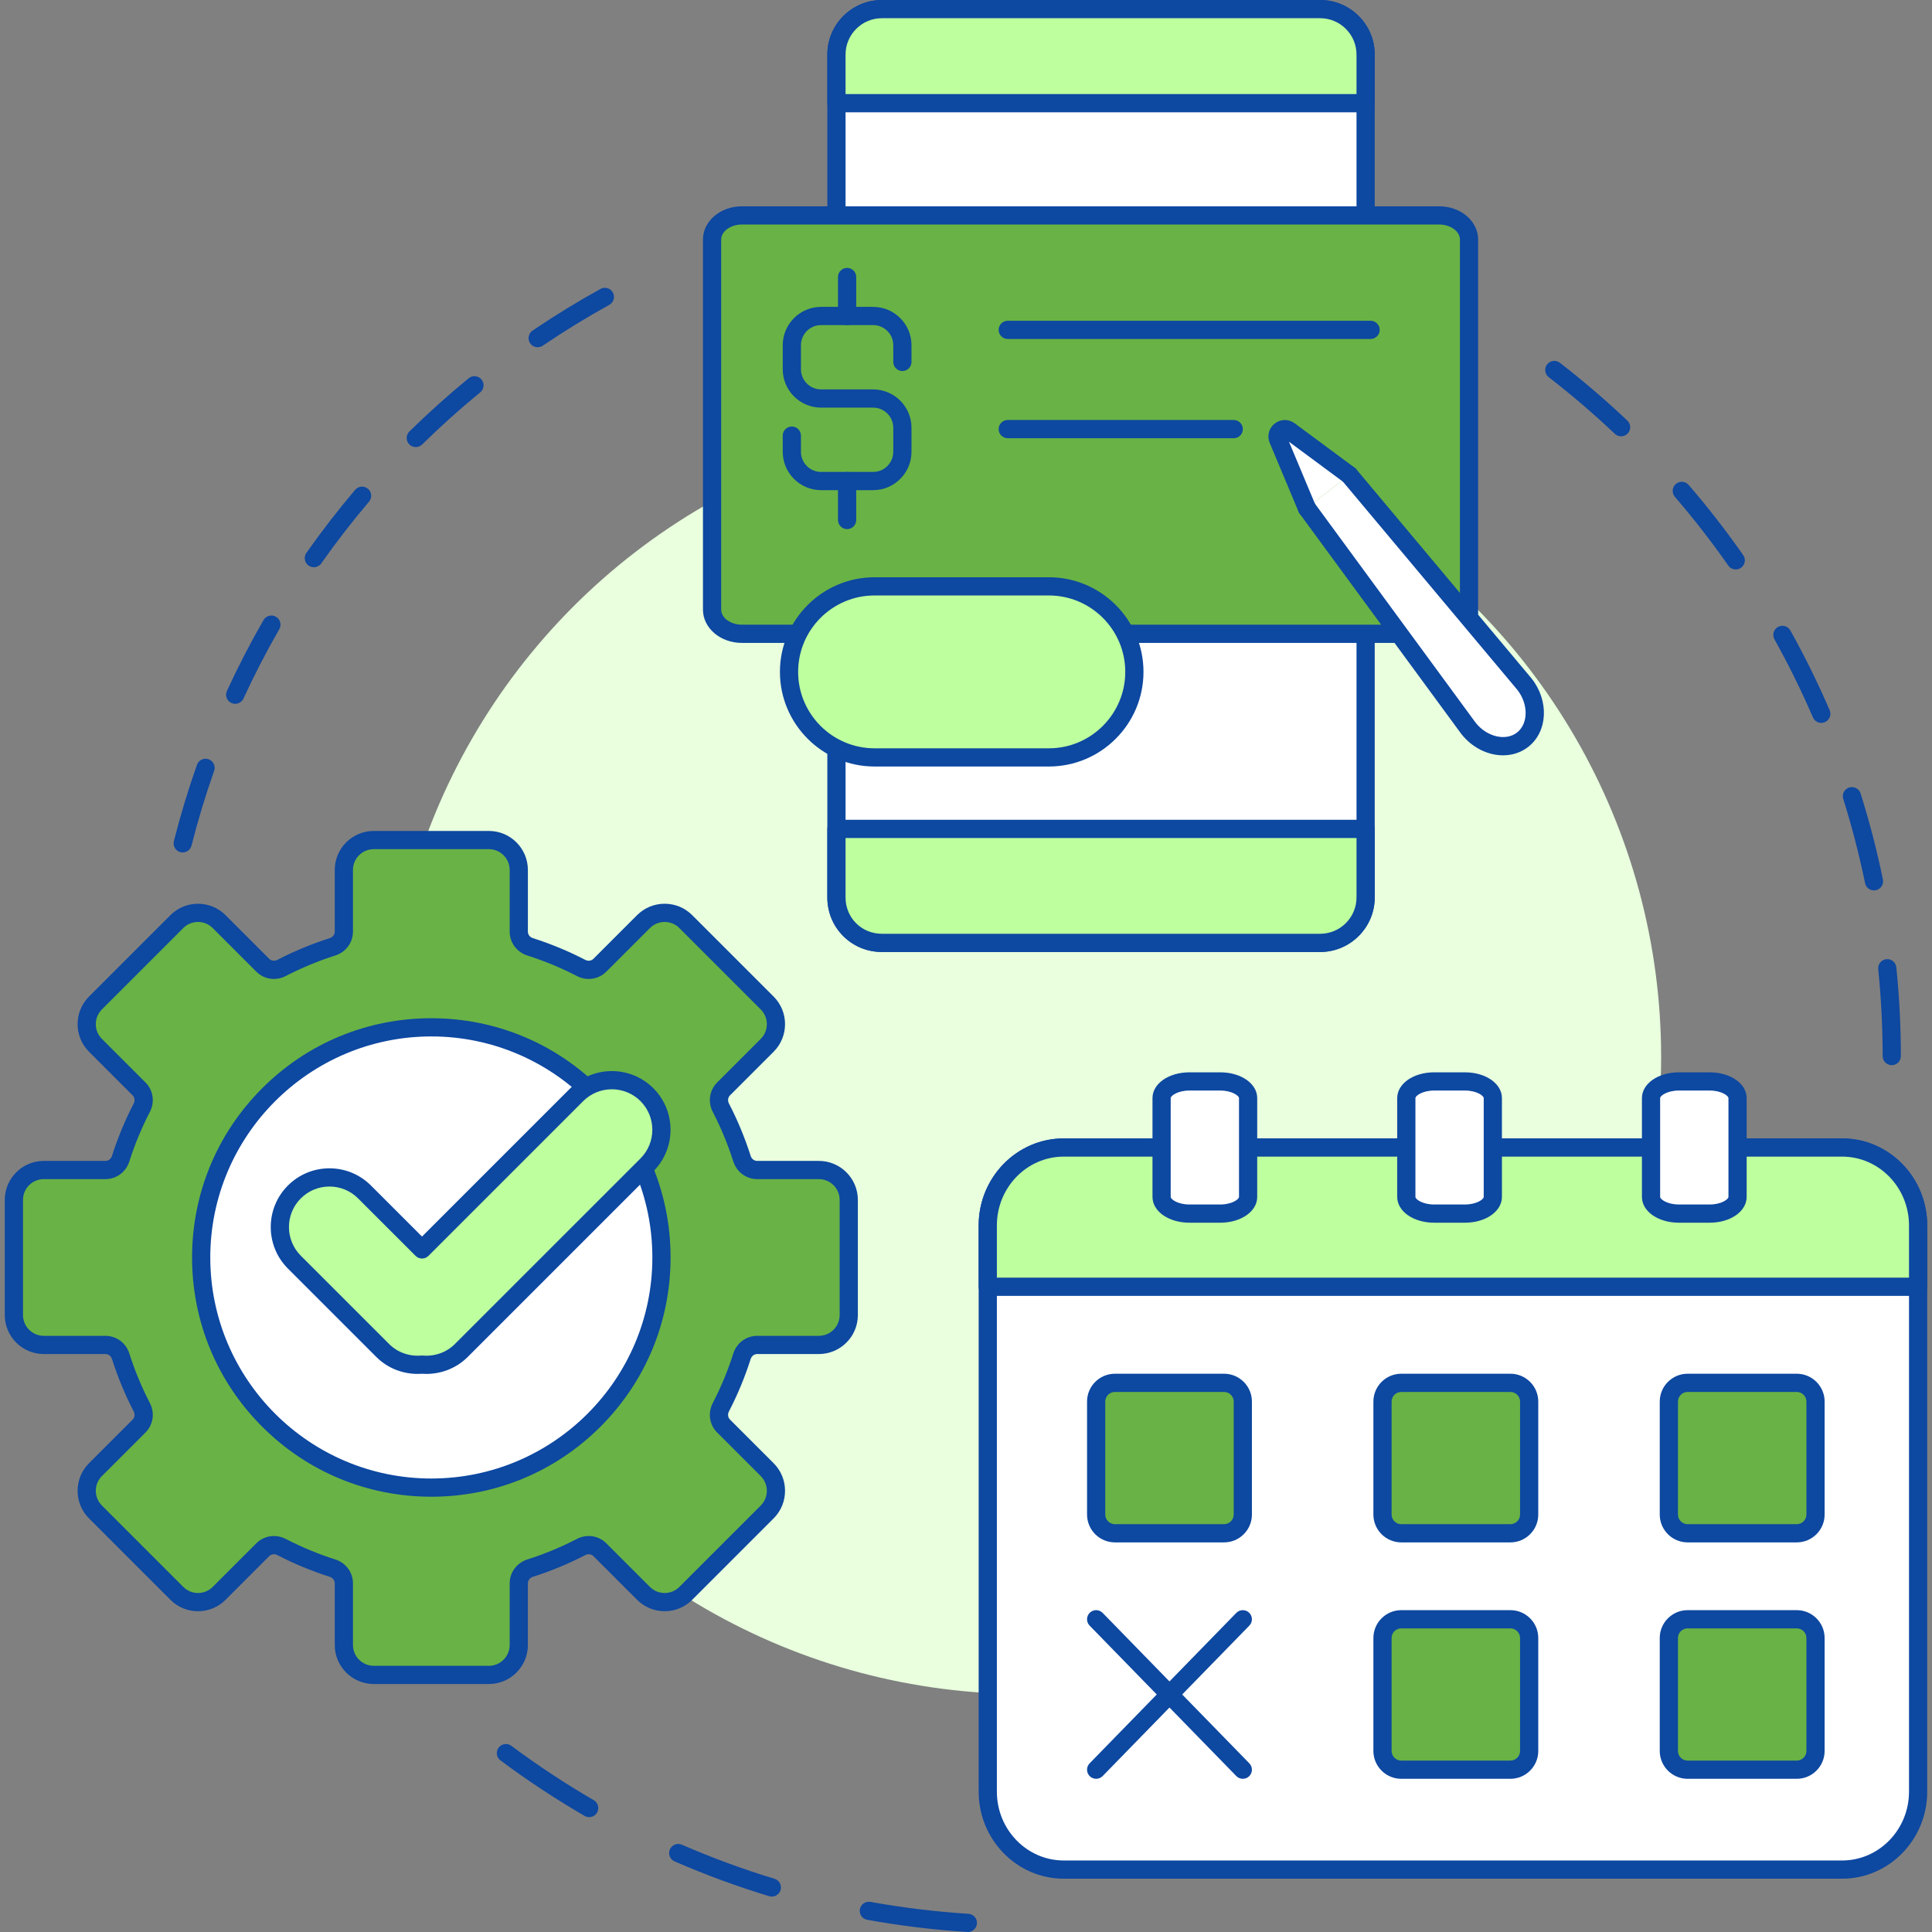 <svg xmlns="http://www.w3.org/2000/svg" viewBox="0 0 512 512" id="Paybills"><rect x="0" y="0" width="512" height="512" fill="#808080" stroke="none"/><path fill="#0d48a1" d="M48.422 225.909c-.196 0-.395-.024-.594-.074-1.292-.327-2.074-1.639-1.747-2.931 1.722-6.804 3.78-13.609 6.117-20.226.444-1.256 1.822-1.915 3.078-1.471s1.915 1.822 1.471 3.078c-2.288 6.479-4.303 13.141-5.989 19.802C50.483 225.18 49.5 225.909 48.422 225.909zM62.33 186.521c-.337 0-.68-.071-1.007-.221-1.211-.557-1.741-1.989-1.184-3.2 2.93-6.37 6.191-12.685 9.694-18.77.665-1.155 2.14-1.552 3.295-.887 1.155.665 1.552 2.14.887 3.295-3.43 5.958-6.623 12.142-9.492 18.379C64.117 185.999 63.243 186.521 62.33 186.521zM83.164 150.322c-.48 0-.964-.143-1.386-.44-1.09-.767-1.351-2.272-.585-3.361 4.035-5.734 8.383-11.355 12.924-16.705.862-1.016 2.384-1.141 3.401-.278 1.016.862 1.14 2.385.278 3.401-4.447 5.24-8.705 10.744-12.656 16.36C84.669 149.965 83.922 150.322 83.164 150.322zM110.186 118.481c-.624 0-1.248-.241-1.721-.722-.934-.95-.921-2.478.03-3.412 5.003-4.917 10.29-9.663 15.714-14.107 1.031-.844 2.551-.693 3.395.337.844 1.031.693 2.551-.337 3.395-5.312 4.352-10.49 9-15.39 13.816C111.407 118.25 110.796 118.481 110.186 118.481zM142.489 92.022c-.773 0-1.533-.371-1.999-1.059-.748-1.103-.46-2.603.643-3.351 5.808-3.938 11.863-7.653 17.997-11.043 1.166-.644 2.634-.222 3.279.944s.222 2.634-.944 3.279c-6.006 3.319-11.936 6.958-17.623 10.813C143.426 91.887 142.955 92.022 142.489 92.022zM256.497 512c-.052 0-.104-.002-.156-.005-8.88-.567-17.802-1.652-26.519-3.226-1.311-.237-2.182-1.492-1.946-2.803.237-1.311 1.491-2.182 2.803-1.946 8.536 1.541 17.273 2.604 25.969 3.159 1.33.085 2.339 1.232 2.254 2.561C258.821 511.019 257.759 512 256.497 512zM204.549 502.615c-.232 0-.468-.034-.701-.104-8.495-2.575-16.931-5.678-25.076-9.22-1.222-.532-1.782-1.953-1.25-3.175.531-1.222 1.953-1.781 3.175-1.25 7.974 3.469 16.234 6.506 24.551 9.027 1.275.387 1.995 1.734 1.609 3.009C206.541 501.944 205.584 502.615 204.549 502.615zM156.138 481.565c-.411 0-.827-.105-1.208-.326-7.674-4.452-15.176-9.401-22.299-14.71-1.068-.796-1.289-2.308-.493-3.376.796-1.069 2.308-1.289 3.376-.492 6.975 5.199 14.322 10.046 21.836 14.405 1.152.669 1.545 2.145.876 3.297C157.779 481.134 156.97 481.565 156.138 481.565zM501.338 282.285c-1.332 0-2.411-1.079-2.413-2.41-.007-7.685-.402-15.435-1.174-23.037-.134-1.325.831-2.509 2.157-2.644 1.325-.135 2.509.831 2.644 2.157.788 7.761 1.191 15.674 1.198 23.52.001 1.333-1.078 2.414-2.41 2.415C501.34 282.285 501.339 282.285 501.338 282.285zM496.624 235.967c-1.122 0-2.126-.786-2.361-1.927-1.542-7.504-3.489-15.011-5.786-22.314-.4-1.271.306-2.626 1.577-3.025 1.27-.4 2.625.306 3.025 1.577 2.347 7.459 4.335 15.127 5.91 22.791.268 1.305-.572 2.581-1.878 2.849C496.949 235.951 496.785 235.967 496.624 235.967zM482.661 191.572c-.934 0-1.823-.546-2.217-1.458-3.03-7.03-6.459-13.989-10.193-20.685-.649-1.164-.232-2.633.932-3.282s2.633-.232 3.282.932c3.813 6.838 7.315 13.945 10.41 21.125.527 1.224-.037 2.643-1.261 3.17C483.304 191.508 482.98 191.572 482.661 191.572zM459.992 150.912c-.761 0-1.51-.359-1.979-1.031-4.387-6.276-9.148-12.404-14.151-18.214-.87-1.009-.756-2.533.254-3.402 1.009-.869 2.533-.756 3.402.254 5.109 5.932 9.971 12.189 14.451 18.598.763 1.092.497 2.596-.595 3.36C460.951 150.771 460.469 150.912 459.992 150.912zM429.606 115.632c-.596 0-1.193-.22-1.66-.662-5.561-5.275-11.454-10.326-17.515-15.011-1.054-.815-1.248-2.33-.433-3.384.816-1.054 2.33-1.248 3.384-.433 6.189 4.785 12.206 9.942 17.884 15.328.966.917 1.007 2.444.09 3.411C430.883 115.38 430.245 115.632 429.606 115.632z" class="color0a414a svgShape"></path><circle cx="271.371" cy="280.093" r="168.846" fill="#e9ffde" class="colordef9ff svgShape"></circle><g fill="#000000" class="color000000 svgShape"><path fill="#69b245" d="M11.6,356.423h16.351c1.858,0,3.462,1.231,4.025,3.002c1.491,4.693,3.37,9.211,5.603,13.518    c0.856,1.651,0.592,3.656-0.723,4.971l-11.564,11.564c-3.093,3.093-3.093,8.108,0,11.201l21.578,21.578    c3.093,3.093,8.108,3.093,11.201,0l11.564-11.564c1.315-1.315,3.32-1.579,4.971-0.723c4.307,2.233,8.825,4.112,13.518,5.603    c1.771,0.563,3.002,2.166,3.002,4.025v16.351c0,4.374,3.546,7.92,7.92,7.92h30.516c4.374,0,7.92-3.546,7.92-7.92v-16.351    c0-1.858,1.231-3.462,3.002-4.025c4.693-1.491,9.211-3.37,13.518-5.603c1.651-0.856,3.656-0.592,4.971,0.723l11.564,11.564    c3.093,3.093,8.108,3.093,11.201,0l21.578-21.578c3.093-3.093,3.093-8.108,0-11.201l-11.564-11.564    c-1.315-1.315-1.579-3.32-0.723-4.971c2.233-4.307,4.112-8.825,5.603-13.518c0.563-1.771,2.166-3.002,4.025-3.002h16.351    c4.374,0,7.921-3.546,7.921-7.92v-30.516c0-4.374-3.546-7.92-7.92-7.92h-16.351c-1.858,0-3.462-1.231-4.025-3.002    c-1.491-4.693-3.37-9.211-5.603-13.518c-0.856-1.651-0.592-3.656,0.723-4.971l11.564-11.564c3.093-3.093,3.093-8.108,0-11.201    l-21.578-21.578c-3.093-3.093-8.108-3.093-11.201,0l-11.564,11.564c-1.315,1.315-3.32,1.579-4.971,0.723    c-4.307-2.233-8.825-4.112-13.518-5.603c-1.771-0.563-3.002-2.166-3.002-4.025V230.54c0-4.374-3.546-7.92-7.92-7.92H99.047    c-4.374,0-7.92,3.546-7.92,7.92v16.351c0,1.859-1.231,3.462-3.002,4.025c-4.693,1.491-9.211,3.37-13.518,5.603    c-1.651,0.856-3.656,0.592-4.971-0.723l-11.564-11.564c-3.093-3.093-8.108-3.093-11.201,0L25.292,265.81    c-3.093,3.093-3.093,8.108,0,11.201l11.564,11.564c1.315,1.315,1.579,3.32,0.723,4.971c-2.233,4.307-4.112,8.825-5.603,13.518    c-0.563,1.771-2.166,3.002-4.025,3.002h-16.35c-4.374,0-7.92,3.546-7.92,7.92v30.516C3.68,352.877,7.226,356.423,11.6,356.423z" class="colorffd75e svgShape"></path><path fill="#0d48a1" d="M129.563,446.282H99.047c-5.698,0-10.333-4.635-10.333-10.333v-16.351    c0-0.781-0.53-1.475-1.32-1.725c-4.774-1.516-9.45-3.454-13.898-5.76c-0.736-0.382-1.602-0.266-2.155,0.287l-11.564,11.564    c-1.952,1.952-4.546,3.027-7.307,3.027c-2.76,0-5.355-1.075-7.306-3.027l-21.578-21.578c-4.029-4.029-4.029-10.584,0-14.613    l11.564-11.564c0.553-0.553,0.669-1.419,0.287-2.155c-2.306-4.448-4.244-9.124-5.76-13.898c-0.251-0.79-0.944-1.32-1.725-1.32    H11.601c-5.698,0-10.333-4.635-10.333-10.333v-30.516c0-5.698,4.635-10.333,10.333-10.333h16.351c0.781,0,1.475-0.53,1.726-1.32    c1.516-4.774,3.454-9.45,5.76-13.898c0.381-0.736,0.266-1.602-0.288-2.155l-11.564-11.564c-4.029-4.029-4.029-10.584,0-14.613    l21.578-21.578c4.029-4.029,10.584-4.029,14.613,0l11.564,11.564c0.553,0.553,1.419,0.669,2.155,0.287    c4.448-2.306,9.124-4.244,13.898-5.76c0.79-0.251,1.32-0.944,1.32-1.725v-16.351c0-5.698,4.635-10.333,10.333-10.333h30.516    c5.698,0,10.333,4.635,10.333,10.333v16.351c0,0.781,0.53,1.475,1.32,1.725c4.774,1.516,9.45,3.454,13.898,5.76    c0.736,0.381,1.602,0.266,2.155-0.287l11.564-11.564c1.952-1.952,4.546-3.027,7.307-3.027c2.76,0,5.355,1.075,7.306,3.027    l21.578,21.578c4.029,4.029,4.029,10.584,0,14.613L193.46,290.28c-0.553,0.553-0.669,1.419-0.287,2.155    c2.306,4.448,4.244,9.124,5.76,13.898c0.251,0.789,0.944,1.32,1.725,1.32h16.351c5.698,0,10.333,4.635,10.333,10.333v30.516    c0,5.698-4.635,10.333-10.333,10.333h-16.351c-0.781,0-1.475,0.53-1.726,1.32c-1.517,4.775-3.455,9.451-5.76,13.898    c-0.381,0.736-0.266,1.602,0.288,2.155l11.564,11.564c4.029,4.029,4.029,10.584,0,14.613l-21.578,21.578    c-1.951,1.952-4.547,3.027-7.306,3.027l0,0c-2.76,0-5.355-1.075-7.307-3.027l-11.564-11.564    c-0.553-0.553-1.419-0.669-2.155-0.287c-4.449,2.306-9.125,4.244-13.898,5.76c-0.79,0.251-1.32,0.944-1.32,1.725v16.351    C139.896,441.646,135.261,446.282,129.563,446.282z M72.591,407.06c1.058,0,2.13,0.252,3.126,0.768    c4.205,2.18,8.625,4.012,13.138,5.445c2.802,0.89,4.684,3.431,4.684,6.324v16.351c0,3.037,2.471,5.508,5.508,5.508h30.516    c3.037,0,5.508-2.471,5.508-5.508v-16.351c0-2.893,1.883-5.435,4.684-6.324c4.512-1.433,8.932-3.265,13.138-5.445    c2.612-1.353,5.741-0.887,7.787,1.16l11.564,11.563c1.04,1.04,2.424,1.613,3.895,1.613s2.854-0.573,3.895-1.613l21.578-21.578    c2.147-2.147,2.147-5.642,0-7.789l-11.564-11.564c-2.047-2.047-2.513-5.176-1.159-7.787c2.179-4.204,4.012-8.624,5.445-13.138    c0.89-2.802,3.432-4.684,6.324-4.684h16.351c3.037,0,5.508-2.471,5.508-5.508v-30.516c0-3.037-2.471-5.508-5.508-5.508h-16.351    c-2.893,0-5.434-1.882-6.324-4.684c-1.434-4.513-3.265-8.933-5.445-13.138c-1.353-2.611-0.887-5.741,1.159-7.787l11.564-11.564    c2.147-2.148,2.147-5.642,0-7.789l-21.578-21.578c-1.04-1.04-2.424-1.613-3.895-1.613c-1.471,0-2.854,0.573-3.895,1.613    l-11.564,11.564c-2.047,2.047-5.177,2.513-7.787,1.159c-4.205-2.18-8.625-4.012-13.138-5.445    c-2.802-0.89-4.684-3.431-4.684-6.324v-16.351c0-3.037-2.471-5.508-5.508-5.508H99.047c-3.037,0-5.508,2.471-5.508,5.508v16.351    c0,2.893-1.883,5.435-4.685,6.324c-4.513,1.433-8.933,3.265-13.138,5.445c-2.611,1.354-5.741,0.888-7.788-1.159l-11.564-11.564    c-2.147-2.147-5.642-2.147-7.789,0l-21.578,21.578c-1.04,1.04-1.613,2.424-1.613,3.895c0,1.471,0.573,2.854,1.613,3.895    l11.564,11.564c2.047,2.047,2.513,5.177,1.159,7.787c-2.18,4.205-4.012,8.625-5.445,13.138c-0.89,2.802-3.432,4.684-6.324,4.684    h-16.35c-3.037,0-5.508,2.471-5.508,5.508v30.516c0,3.037,2.471,5.508,5.508,5.508h16.351c2.893,0,5.434,1.882,6.324,4.684    c1.434,4.513,3.266,8.933,5.445,13.138c1.354,2.611,0.888,5.74-1.159,7.787l-11.564,11.564c-2.147,2.147-2.147,5.642,0,7.789    l21.578,21.578c1.04,1.04,2.423,1.613,3.895,1.613c1.471,0,2.854-0.573,3.895-1.613l11.564-11.564    C69.195,407.721,70.875,407.06,72.591,407.06z" class="color0a414a svgShape"></path><circle cx="114.305" cy="333.244" r="60.99" fill="#ffffff" class="colorffffff svgShape"></circle><path fill="#0d48a1" d="M114.305,396.647c-16.936,0-32.858-6.595-44.833-18.57s-18.57-27.897-18.57-44.833    s6.595-32.857,18.57-44.833s27.897-18.57,44.833-18.57s32.857,6.595,44.833,18.57c11.975,11.975,18.57,27.897,18.57,44.833    s-6.595,32.857-18.57,44.833C147.162,390.052,131.24,396.647,114.305,396.647z M114.305,274.666    c-32.3,0-58.578,26.278-58.578,58.578s26.278,58.578,58.578,58.578s58.578-26.278,58.578-58.578S146.605,274.666,114.305,274.666    z" class="color0a414a svgShape"></path><g fill="#000000" class="color000000 svgShape"><path fill="#beff9e" d="M171.444,290.104L171.444,290.104c-5.137-5.137-13.461-5.137-18.598,0l-41.009,41.009    l-15.232-15.23c-5.137-5.137-13.461-5.137-18.598,0c-5.135,5.132-5.135,13.458,0,18.596l23.416,23.414    c2.853,2.853,6.687,4.063,10.414,3.744c3.727,0.319,7.561-0.892,10.414-3.744l49.193-49.191    C176.579,303.566,176.579,295.242,171.444,290.104z" class="color9edfff svgShape"></path><path fill="#0d48a1" d="M110.676,364.1c-4.126,0-8.06-1.601-10.959-4.5l-23.416-23.414    c-6.068-6.071-6.067-15.943,0-22.008c2.94-2.94,6.848-4.559,11.005-4.559c4.156,0,8.065,1.619,11.005,4.56l13.526,13.524    L151.14,288.4c6.068-6.068,15.942-6.068,22.01,0l0,0c6.065,6.068,6.065,15.941,0,22.009L123.957,359.6    c-3.17,3.17-7.579,4.788-12.12,4.459C111.449,364.086,111.062,364.1,110.676,364.1z M87.306,314.443    c-2.868,0-5.564,1.117-7.593,3.146c-4.186,4.184-4.186,10.996,0,15.184l23.416,23.414c2.209,2.21,5.309,3.32,8.503,3.047    c0.137-0.012,0.274-0.012,0.411,0c3.193,0.273,6.293-0.837,8.502-3.047l49.193-49.191c4.184-4.186,4.184-10.999,0-15.187    c-4.186-4.186-10.999-4.186-15.186,0l-41.009,41.009c-0.942,0.942-2.469,0.942-3.412,0l-15.232-15.23    C92.87,315.561,90.173,314.443,87.306,314.443z" class="color0a414a svgShape"></path></g></g><g fill="#000000" class="color000000 svgShape"><path fill="#ffffff" d="M310.103,304.103h-28.199c-11.121,0-20.137,9.246-20.137,20.657v150.045    c0,11.406,9.016,20.655,20.137,20.655H488.18c11.121,0,20.139-9.249,20.139-20.655V324.76c0-11.411-9.019-20.657-20.139-20.657    h-27.713H310.103z" class="colorffffff svgShape"></path><path fill="#0d48a1" d="M488.18,497.872H281.904c-12.434,0-22.549-10.348-22.549-23.067V324.76    c0-12.721,10.116-23.07,22.549-23.07H488.18c12.435,0,22.552,10.349,22.552,23.07v150.045    C510.732,487.524,500.616,497.872,488.18,497.872z M281.904,306.515c-9.773,0-17.724,8.184-17.724,18.245v150.045    c0,10.059,7.951,18.242,17.724,18.242H488.18c9.775,0,17.727-8.183,17.727-18.242V324.76c0-10.06-7.952-18.245-17.727-18.245    H281.904z" class="color0a414a svgShape"></path><path fill="#beff9e" d="M508.318,341.007l0.001-0.001V324.76c0-11.411-9.019-20.658-20.139-20.658h-27.713H310.103    h-28.199c-11.121,0-20.137,9.247-20.137,20.658v16.247L508.318,341.007L508.318,341.007z" class="color9edfff svgShape"></path><path fill="#0d48a1" d="M508.319,343.42H261.767c-1.333,0-2.413-1.08-2.413-2.413V324.76    c0-12.721,10.116-23.07,22.549-23.07H488.18c12.435,0,22.552,10.349,22.552,23.07v16.247c0,0.759-0.358,1.475-0.965,1.93    C509.35,343.25,508.84,343.42,508.319,343.42z M264.18,338.595h241.728V324.76c0-10.06-7.952-18.245-17.727-18.245H281.904    c-9.773,0-17.724,8.185-17.724,18.245V338.595L264.18,338.595z" class="color0a414a svgShape"></path><path fill="#ffffff" d="M444.923,321.615h8.165c4.078,0,7.382-1.976,7.382-4.411v-26.202c0-2.437-3.304-4.411-7.382-4.411    h-8.165c-4.074,0-7.382,1.974-7.382,4.411v26.202C437.542,319.639,440.849,321.615,444.923,321.615z" class="colorffffff svgShape"></path><path fill="#0d48a1" d="M453.088,324.028h-8.165c-5.492,0-9.794-2.997-9.794-6.824v-26.202    c0-3.827,4.302-6.824,9.794-6.824h8.165c5.492,0,9.794,2.997,9.794,6.824v26.202C462.882,321.03,458.58,324.028,453.088,324.028z     M444.923,289.003c-3.092,0-4.969,1.388-4.969,1.999v26.202c0,0.611,1.877,1.999,4.969,1.999h8.165    c3.092,0,4.969-1.388,4.969-1.999v-26.202c0-0.611-1.877-1.999-4.969-1.999H444.923L444.923,289.003z" class="color0a414a svgShape"></path><path fill="#ffffff" d="M315.215,321.615h8.165c4.078,0,7.382-1.976,7.382-4.411v-26.202c0-2.437-3.304-4.411-7.382-4.411    h-8.165c-4.074,0-7.381,1.974-7.381,4.411v26.202C307.834,319.639,311.141,321.615,315.215,321.615z" class="colorffffff svgShape"></path><path fill="#0d48a1" d="M323.38,324.028h-8.165c-5.492,0-9.794-2.997-9.794-6.824v-26.202    c0-3.827,4.302-6.824,9.794-6.824h8.165c5.492,0,9.794,2.997,9.794,6.824v26.202C333.174,321.03,328.872,324.028,323.38,324.028z     M315.215,289.003c-3.092,0-4.969,1.388-4.969,1.999v26.202c0,0.611,1.877,1.999,4.969,1.999h8.165    c3.092,0,4.969-1.388,4.969-1.999v-26.202c0-0.611-1.877-1.999-4.969-1.999H315.215L315.215,289.003z" class="color0a414a svgShape"></path><path fill="#ffffff" d="M380.071,321.615h8.165c4.078,0,7.378-1.976,7.378-4.411v-26.202c0-2.437-3.3-4.411-7.378-4.411    h-8.165c-4.078,0-7.382,1.974-7.382,4.411v26.202C372.689,319.639,375.993,321.615,380.071,321.615z" class="colorffffff svgShape"></path><path fill="#0d48a1" d="M388.236,324.028h-8.165c-5.492,0-9.794-2.997-9.794-6.824v-26.202    c0-3.827,4.302-6.824,9.794-6.824h8.165c5.49,0,9.79,2.997,9.79,6.824v26.202C398.026,321.03,393.726,324.028,388.236,324.028z     M380.071,289.003c-3.091,0-4.969,1.388-4.969,1.999v26.202c0,0.611,1.877,1.999,4.969,1.999h8.165    c3.089,0,4.965-1.388,4.965-1.999v-26.202c0-0.611-1.876-1.999-4.965-1.999H380.071L380.071,289.003z" class="color0a414a svgShape"></path><path fill="#69b245" d="M447.236,406.336h28.922c2.745,0,4.974-2.224,4.974-4.971v-29.927    c0-2.745-2.229-4.972-4.974-4.972h-28.922c-2.747,0-4.974,2.227-4.974,4.972v29.927    C442.262,404.112,444.489,406.336,447.236,406.336z" class="colorffd75e svgShape"></path><path fill="#0d48a1" d="M476.158,408.748h-28.923c-4.073,0-7.386-3.312-7.386-7.384v-29.927    c0-4.071,3.313-7.384,7.386-7.384h28.923c4.073,0,7.386,3.312,7.386,7.384v29.927    C483.545,405.436,480.231,408.748,476.158,408.748z M447.236,368.879c-1.412,0-2.561,1.148-2.561,2.559v29.927    c0,1.411,1.149,2.559,2.561,2.559h28.923c1.412,0,2.561-1.148,2.561-2.559v-29.927c0-1.411-1.149-2.559-2.561-2.559H447.236z" class="color0a414a svgShape"></path><g fill="#000000" class="color000000 svgShape"><path fill="#69b245" d="M371.348,406.336h28.925c2.745,0,4.971-2.224,4.971-4.971v-29.927    c0-2.745-2.226-4.972-4.971-4.972h-28.925c-2.747,0-4.971,2.227-4.971,4.972v29.927    C366.377,404.112,368.601,406.336,371.348,406.336z" class="colorffd75e svgShape"></path><path fill="#0d48a1" d="M400.273,408.748h-28.925c-4.072,0-7.384-3.312-7.384-7.384v-29.927    c0-4.071,3.312-7.384,7.384-7.384h28.925c4.071,0,7.384,3.312,7.384,7.384v29.927    C407.657,405.436,404.345,408.748,400.273,408.748z M371.348,368.879c-1.411,0-2.559,1.148-2.559,2.559v29.927    c0,1.411,1.148,2.559,2.559,2.559h28.925c1.411,0,2.559-1.148,2.559-2.559v-29.927c0-1.411-1.148-2.559-2.559-2.559H371.348z" class="color0a414a svgShape"></path></g><g fill="#000000" class="color000000 svgShape"><path fill="#69b245" d="M295.463,406.336h28.925c2.745,0,4.971-2.224,4.971-4.971v-29.927    c0-2.745-2.226-4.972-4.971-4.972h-28.925c-2.747,0-4.974,2.227-4.974,4.972v29.927    C290.489,404.112,292.716,406.336,295.463,406.336z" class="colorffd75e svgShape"></path><path fill="#0d48a1" d="M324.388,408.748h-28.925c-4.073,0-7.386-3.312-7.386-7.384v-29.927    c0-4.071,3.313-7.384,7.386-7.384h28.925c4.071,0,7.384,3.312,7.384,7.384v29.927    C331.772,405.436,328.459,408.748,324.388,408.748z M295.463,368.879c-1.412,0-2.561,1.148-2.561,2.559v29.927    c0,1.411,1.149,2.559,2.561,2.559h28.925c1.411,0,2.558-1.148,2.558-2.559v-29.927c0-1.411-1.148-2.559-2.558-2.559H295.463z" class="color0a414a svgShape"></path></g><g fill="#000000" class="color000000 svgShape"><path fill="#69b245" d="M447.236,468.989h28.922c2.745,0,4.974-2.224,4.974-4.971v-29.927    c0-2.745-2.229-4.969-4.974-4.969h-28.922c-2.747,0-4.974,2.224-4.974,4.969v29.927    C442.262,466.765,444.489,468.989,447.236,468.989z" class="colorffd75e svgShape"></path><path fill="#0d48a1" d="M476.158,471.401h-28.923c-4.073,0-7.386-3.312-7.386-7.384V434.09    c0-4.07,3.313-7.382,7.386-7.382h28.923c4.073,0,7.386,3.311,7.386,7.382v29.927    C483.545,468.089,480.231,471.401,476.158,471.401z M447.236,431.535c-1.412,0-2.561,1.147-2.561,2.556v29.927    c0,1.411,1.149,2.559,2.561,2.559h28.923c1.412,0,2.561-1.148,2.561-2.559v-29.927c0-1.409-1.149-2.556-2.561-2.556H447.236z" class="color0a414a svgShape"></path></g><g fill="#000000" class="color000000 svgShape"><path fill="#69b245" d="M371.348,468.989h28.925c2.745,0,4.971-2.224,4.971-4.971v-29.927    c0-2.745-2.226-4.969-4.971-4.969h-28.925c-2.747,0-4.971,2.224-4.971,4.969v29.927    C366.377,466.765,368.601,468.989,371.348,468.989z" class="colorffd75e svgShape"></path><path fill="#0d48a1" d="M400.273,471.401h-28.925c-4.072,0-7.384-3.312-7.384-7.384V434.09    c0-4.07,3.312-7.382,7.384-7.382h28.925c4.071,0,7.384,3.311,7.384,7.382v29.927    C407.657,468.089,404.345,471.401,400.273,471.401z M371.348,431.535c-1.411,0-2.559,1.147-2.559,2.556v29.927    c0,1.411,1.148,2.559,2.559,2.559h28.925c1.411,0,2.559-1.148,2.559-2.559v-29.927c0-1.409-1.148-2.556-2.559-2.556H371.348z" class="color0a414a svgShape"></path></g><path fill="#0d48a1" d="M290.488,471.4c-0.607,0-1.215-0.228-1.684-0.685c-0.954-0.93-0.974-2.458-0.043-3.412   l38.87-39.867c0.93-0.954,2.457-0.974,3.412-0.043s0.974,2.458,0.043,3.412l-38.87,39.867   C291.743,471.157,291.116,471.4,290.488,471.4z" class="color0a414a svgShape"></path><path fill="#0d48a1" d="M329.36,471.4c-0.628,0-1.255-0.243-1.728-0.728l-38.871-39.867   c-0.93-0.954-0.911-2.482,0.043-3.412s2.482-0.911,3.412,0.043l38.871,39.867c0.93,0.954,0.911,2.482-0.043,3.412   C330.575,471.173,329.967,471.4,329.36,471.4z" class="color0a414a svgShape"></path></g><g fill="#000000" class="color000000 svgShape"><path fill="#ffffff" d="M361.905,14.463c0-6.656-5.395-12.051-12.051-12.051H233.716     c-6.655,0-12.051,5.395-12.051,12.051v223.359c0,6.761,5.395,12.051,12.051,12.051h116.137c6.656,0,12.051-5.395,12.051-12.051     V14.463H361.905z" class="colorffffff svgShape"></path><path fill="#0d48a1" d="M349.854,252.286H233.716c-3.872,0-7.503-1.489-10.222-4.191     c-2.735-2.719-4.241-6.366-4.241-10.272V14.463C219.253,6.488,225.741,0,233.716,0h116.137c7.975,0,14.464,6.488,14.464,14.464     v223.359C364.317,245.798,357.829,252.286,349.854,252.286z M233.716,4.825c-5.315,0-9.638,4.324-9.638,9.638v223.359     c0,5.405,4.234,9.638,9.638,9.638h116.137c5.315,0,9.638-4.324,9.638-9.638V14.463c0-5.315-4.324-9.638-9.638-9.638     C349.853,4.825,233.716,4.825,233.716,4.825z" class="color0a414a svgShape"></path><path fill="#beff9e" d="M361.905,14.463c0-6.656-5.395-12.051-12.051-12.051H233.716     c-6.655,0-12.051,5.395-12.051,12.051v12.884h140.239V14.463H361.905z" class="color9edfff svgShape"></path><path fill="#0d48a1" d="M361.905,29.76h-140.24c-1.333,0-2.413-1.08-2.413-2.413V14.463     C219.253,6.488,225.741,0,233.716,0h116.137c7.975,0,14.464,6.488,14.464,14.464v12.883     C364.317,28.68,363.237,29.76,361.905,29.76z M224.078,24.935h135.414V14.463c0-5.315-4.324-9.638-9.638-9.638H233.716     c-5.315,0-9.638,4.324-9.638,9.638V24.935z" class="color0a414a svgShape"></path><path fill="#beff9e" d="M361.905,219.667H221.666v18.155c0,6.762,5.395,12.051,12.051,12.051h116.137     c6.655,0,12.051-5.395,12.051-12.051V219.667z" class="color9edfff svgShape"></path><path fill="#0d48a1" d="M349.854,252.286H233.716c-3.872,0-7.503-1.489-10.222-4.191     c-2.735-2.719-4.241-6.367-4.241-10.272v-18.155c0-1.333,1.08-2.412,2.413-2.412h140.239c1.332,0,2.413,1.08,2.413,2.412v18.155     C364.317,245.797,357.829,252.286,349.854,252.286z M224.078,222.08v15.743c0,5.405,4.234,9.638,9.638,9.638h116.138     c5.314,0,9.638-4.324,9.638-9.638V222.08H224.078z" class="color0a414a svgShape"></path><g fill="#000000" class="color000000 svgShape"><path fill="#69b245" d="M389.308,167.964H298.23h-86.737H196.58c-4.349,0-7.874-2.862-7.874-6.392V63.479     c0-3.53,3.525-6.392,7.874-6.392h184.855c4.349,0,7.874,2.862,7.874,6.392v66.189L389.308,167.964L389.308,167.964z" class="colorffd75e svgShape"></path><path fill="#0d48a1" d="M389.308,170.376H196.579c-5.672,0-10.287-3.95-10.287-8.805V63.479     c0-4.855,4.615-8.804,10.287-8.804h184.855c5.672,0,10.287,3.95,10.287,8.804v104.485     C391.72,169.296,390.64,170.376,389.308,170.376z M196.579,59.5c-2.96,0-5.462,1.822-5.462,3.979v98.093     c0,2.157,2.501,3.979,5.462,3.979h190.316V63.479c0-2.157-2.501-3.979-5.461-3.979H196.579L196.579,59.5z" class="color0a414a svgShape"></path><g fill="#000000" class="color000000 svgShape"><path fill="#0d48a1" d="M363.224 89.833h-96.167c-1.333 0-2.413-1.08-2.413-2.412s1.08-2.413 2.413-2.413h96.167c1.332 0 2.413 1.08 2.413 2.413C365.637 88.753 364.557 89.833 363.224 89.833zM326.953 116.133h-59.895c-1.333 0-2.413-1.08-2.413-2.413s1.08-2.413 2.413-2.413h59.895c1.332 0 2.413 1.08 2.413 2.413S328.285 116.133 326.953 116.133z" class="color0a414a svgShape"></path></g></g><g fill="#000000" class="color000000 svgShape"><path fill="#beff9e" d="M277.957,200.72h-46.192c-12.465,0-22.664-10.199-22.664-22.664l0,0    c0-12.465,10.199-22.664,22.664-22.664h46.192c12.465,0,22.664,10.199,22.664,22.664l0,0    C300.622,190.521,290.423,200.72,277.957,200.72z" class="color9edfff svgShape"></path><path fill="#0d48a1" d="M277.958,203.133h-46.192c-13.827,0-25.077-11.249-25.077-25.077s11.25-25.077,25.077-25.077    h46.192c13.827,0,25.077,11.249,25.077,25.077S291.785,203.133,277.958,203.133z M231.765,157.804    c-11.167,0-20.252,9.085-20.252,20.252s9.085,20.252,20.252,20.252h46.192c11.167,0,20.252-9.085,20.252-20.252    s-9.085-20.252-20.252-20.252H231.765z" class="color0a414a svgShape"></path></g><g fill="#000000" class="color000000 svgShape"><path fill="#ffffff" d="M357.552,125.873l46.459,55.458c3.822,4.872,3.603,11.482-0.485,14.689     c-4.089,3.207-10.561,1.845-14.382-3.028l-27.922-38.057l-10.307-14.047l-4.568-6.226L357.552,125.873z" class="colorffffff svgShape"></path><path fill="#0d48a1" d="M398.321,200.169c-3.99,0-8.176-1.991-11.075-5.687c-0.016-0.02-0.032-0.041-0.047-0.062     l-42.797-58.331c-0.788-1.074-0.556-2.584,0.518-3.372s2.584-0.556,3.372,0.518l42.773,58.298     c2.962,3.75,7.98,4.937,10.972,2.589c2.993-2.347,3.035-7.503,0.099-11.273l-46.432-55.427c-0.856-1.021-0.721-2.543,0.3-3.399     c1.022-0.856,2.543-0.721,3.399,0.3l46.459,55.458c0.017,0.02,0.033,0.04,0.049,0.06c4.652,5.931,4.251,14.041-0.894,18.077     C403.075,199.44,400.734,200.169,398.321,200.169z" class="color0a414a svgShape"></path><g fill="#000000" class="color000000 svgShape"><path fill="#ffffff" d="M357.552,125.873l-9.758-7.222l-6.13-4.536c-1.592-1.178-3.719,0.49-2.954,2.317l2.946,7.034     l4.69,11.197L357.552,125.873z" class="colorffffff svgShape"></path><path fill="#0d48a1" d="M346.348,137.076c-0.943,0-1.839-0.557-2.226-1.481l-7.636-18.23     c-0.768-1.834-0.234-3.89,1.329-5.116c1.563-1.226,3.687-1.255,5.285-0.072l15.887,11.758c1.071,0.793,1.297,2.304,0.504,3.374     c-0.792,1.071-2.303,1.297-3.374,0.504l-14.526-10.751l6.982,16.669c0.515,1.229-0.064,2.643-1.293,3.157     C346.974,137.015,346.658,137.076,346.348,137.076z" class="color0a414a svgShape"></path></g></g><g fill="#000000" class="color000000 svgShape"><path fill="#0d48a1" d="M231.39,129.894h-13.794c-5.605,0-10.165-4.559-10.165-10.163v-4.286    c0-1.333,1.08-2.413,2.413-2.413s2.413,1.08,2.413,2.413v4.286c0,2.943,2.395,5.338,5.34,5.338h13.794    c2.943,0,5.338-2.394,5.338-5.338v-6.37c0-2.943-2.395-5.338-5.338-5.338h-13.794c-5.605,0-10.165-4.559-10.165-10.163v-6.372    c0-5.604,4.56-10.163,10.165-10.163h13.794c5.604,0,10.163,4.559,10.163,10.163v4.425c0,1.333-1.08,2.413-2.413,2.413    s-2.413-1.08-2.413-2.413v-4.425c0-2.943-2.395-5.338-5.338-5.338h-13.794c-2.944,0-5.34,2.395-5.34,5.338v6.372    c0,2.943,2.395,5.338,5.34,5.338h13.794c5.604,0,10.163,4.559,10.163,10.163v6.37    C241.553,125.335,236.994,129.894,231.39,129.894z" class="color0a414a svgShape"></path><path fill="#0d48a1" d="M224.492 86.15c-1.333 0-2.413-1.08-2.413-2.413V73.409c0-1.333 1.08-2.413 2.413-2.413s2.413 1.08 2.413 2.413v10.328C226.905 85.07 225.825 86.15 224.492 86.15zM224.492 140.221c-1.333 0-2.413-1.08-2.413-2.413v-10.326c0-1.333 1.08-2.412 2.413-2.412s2.413 1.08 2.413 2.412v10.326C226.905 139.141 225.825 140.221 224.492 140.221z" class="color0a414a svgShape"></path></g></g></svg>